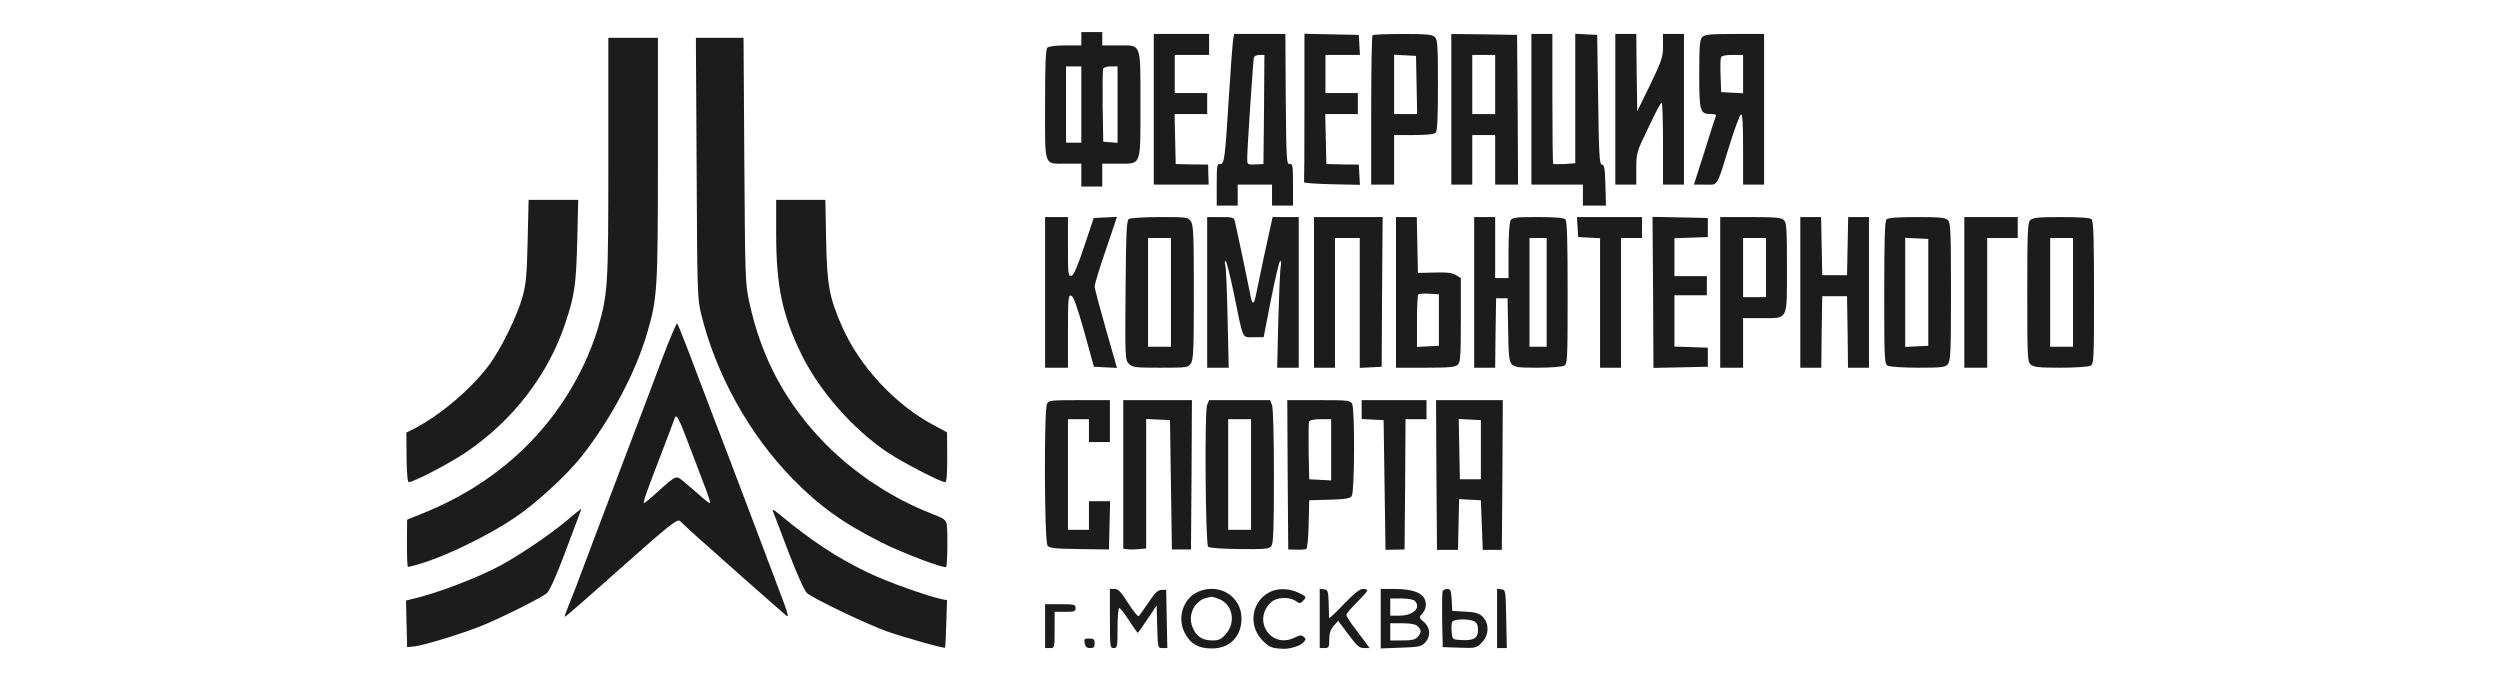 <svg width="234" height="64" viewBox="0 0 234 64" fill="none" xmlns="http://www.w3.org/2000/svg">
<path d="M101.211 4.25H99.729C98.819 4.25 98.158 4.339 98.033 4.464C97.873 4.624 97.819 6.053 97.819 9.819C97.819 15.764 97.658 15.317 99.854 15.317H101.211V17.459H103.174V15.317H104.656C106.87 15.317 106.745 15.656 106.745 9.748C106.745 3.91 106.87 4.25 104.638 4.25H103.174V3H101.211V4.25ZM101.211 13.354H99.783V6.213H101.211V13.354ZM104.602 13.371L103.942 13.318L103.264 13.264L103.21 9.962C103.192 8.159 103.21 6.57 103.246 6.445C103.299 6.32 103.621 6.213 103.978 6.213H104.602V13.371Z" fill="#1C1C1C"/>
<path d="M107.994 17.281H113.135L113.1 16.335L113.082 15.406L111.564 15.389L110.047 15.353L109.94 10.676H112.992V8.712H109.958V5.142H113.171V3.179H107.994V17.281Z" fill="#1C1C1C"/>
<path d="M115.42 3.75C115.367 4.071 115.188 6.427 115.027 8.98C114.67 14.835 114.599 15.424 114.188 15.353C113.921 15.299 113.885 15.514 113.885 17.281V19.244H115.849V17.281H119.062V19.244H121.025V17.281C121.025 15.496 120.99 15.299 120.722 15.353C120.418 15.406 120.401 14.996 120.347 9.284L120.311 3.179H115.509L115.42 3.75ZM118.312 10.248L118.259 15.353L117.509 15.389C116.741 15.424 116.741 15.424 116.741 14.8C116.741 13.871 117.295 5.624 117.366 5.356C117.42 5.249 117.652 5.142 117.901 5.142H118.348L118.312 10.248Z" fill="#1C1C1C"/>
<path d="M122.096 10.051C122.096 13.836 122.079 16.977 122.061 17.049C122.025 17.138 123.203 17.209 124.649 17.245L127.291 17.299L127.184 15.406L125.667 15.389L124.149 15.353L124.042 10.676H127.095V8.712H124.06V5.142H127.291L127.238 4.196L127.184 3.268L122.096 3.161V10.051Z" fill="#1C1C1C"/>
<path d="M128.469 3.303C128.398 3.357 128.344 6.535 128.344 10.355V17.281H130.487V12.64H132.325C133.521 12.64 134.235 12.568 134.378 12.425C134.539 12.265 134.592 11.033 134.592 7.98C134.592 4.357 134.557 3.696 134.307 3.464C134.075 3.232 133.539 3.179 131.308 3.179C129.808 3.179 128.523 3.232 128.469 3.303ZM132.646 10.676H130.487V5.124L132.539 5.231L132.646 10.676Z" fill="#1C1C1C"/>
<path d="M135.842 17.281H137.805V12.64H139.948V17.281H142.09L142.054 10.265L142 3.268L138.93 3.214L135.842 3.179V17.281ZM139.948 10.676H137.805V5.142H139.948V10.676Z" fill="#1C1C1C"/>
<path d="M143.339 17.281H148.159V19.244H150.319L150.266 17.317C150.23 15.764 150.158 15.406 149.944 15.406C149.712 15.406 149.659 14.568 149.587 9.337L149.498 3.268L147.445 3.161V15.281L146.445 15.353C145.892 15.371 145.41 15.371 145.374 15.335C145.339 15.299 145.303 12.533 145.303 9.212V3.179H143.339V17.281Z" fill="#1C1C1C"/>
<path d="M151.194 17.281H153.157V15.781C153.157 14.318 153.175 14.246 154.282 11.961C154.889 10.658 155.442 9.605 155.532 9.605C155.603 9.605 155.657 11.336 155.657 13.443V17.281H157.62V3.179H155.657V4.303C155.657 5.338 155.549 5.66 154.461 7.927L153.247 10.408L153.193 6.784L153.157 3.179H151.194V17.281Z" fill="#1C1C1C"/>
<path d="M159.334 3.464C159.102 3.696 159.048 4.267 159.048 6.927C159.048 10.444 159.12 10.676 160.155 10.676C160.601 10.676 160.673 10.729 160.566 10.979C160.494 11.158 160.209 12.015 159.941 12.907C159.673 13.782 159.245 15.139 158.995 15.889L158.548 17.281H159.602C160.851 17.281 160.637 17.638 161.904 13.532C162.369 12.015 162.851 10.747 162.958 10.712C163.1 10.658 163.154 11.622 163.154 13.961V17.281H165.118V3.179H162.369C160.101 3.179 159.566 3.232 159.334 3.464ZM163.154 8.73L161.101 8.623L161.048 7.124C161.012 6.302 161.03 5.517 161.083 5.374C161.155 5.214 161.512 5.142 162.172 5.142H163.154V8.73Z" fill="#1C1C1C"/>
<path d="M56.94 14.817C56.94 27.01 56.904 27.438 55.94 30.812C55.69 31.669 55.101 33.204 54.602 34.222C51.62 40.469 46.497 45.218 39.767 47.967L38.107 48.645L38.089 50.823C38.089 52.019 38.125 53.037 38.178 53.054C38.232 53.09 39.017 52.876 39.892 52.59C42.124 51.858 45.783 50.056 48.032 48.556C50.05 47.235 52.995 44.539 54.423 42.736C57.154 39.273 59.511 34.864 60.599 31.08C61.528 27.92 61.581 27.01 61.581 14.817V3.536H56.94V14.817Z" fill="#1C1C1C"/>
<path d="M65.205 15.71C65.259 27.349 65.276 27.974 65.633 29.42C67.026 35.061 70.114 40.63 74.131 44.754C76.648 47.342 78.879 48.949 82.503 50.77C84.395 51.733 88.304 53.215 88.554 53.072C88.679 52.983 88.733 49.663 88.608 49.038C88.536 48.663 88.304 48.502 87.233 48.092C83.592 46.682 80.075 44.379 77.29 41.576C73.577 37.81 71.239 33.49 70.114 28.188C69.757 26.581 69.739 25.76 69.668 14.996L69.596 3.536H65.134L65.205 15.71Z" fill="#1C1C1C"/>
<path d="M49.389 22.493C49.318 25.653 49.246 26.528 48.925 27.724C48.425 29.562 46.854 32.758 45.694 34.275C44.034 36.471 41.142 38.898 38.785 40.112L38.036 40.487L38.054 42.808C38.071 44.307 38.143 45.129 38.268 45.129C38.732 45.129 42.266 43.272 43.712 42.272C48.068 39.291 51.317 35.043 52.906 30.276C53.78 27.688 53.923 26.653 54.03 22.583L54.12 18.709H49.478L49.389 22.493Z" fill="#1C1C1C"/>
<path d="M72.649 21.869C72.649 26.76 73.22 29.473 75.005 33.151C76.701 36.596 79.789 40.13 83.074 42.344C84.466 43.272 88.037 45.129 88.465 45.129C88.608 45.129 88.661 44.414 88.661 42.808L88.644 40.469L87.483 39.845C83.806 37.917 80.432 34.275 78.79 30.509C77.612 27.795 77.415 26.724 77.326 22.493L77.255 18.709H72.649V21.869Z" fill="#1C1C1C"/>
<path d="M97.819 34.418H99.961V31.008C99.961 27.938 99.997 27.617 100.247 27.67C100.479 27.706 100.782 28.581 101.478 31.026L102.389 34.329L104.549 34.436L103.514 30.812C102.942 28.813 102.46 27.01 102.46 26.813C102.46 26.599 102.924 25.046 103.514 23.368L104.549 20.298L102.371 20.405L101.478 23.082C100.818 25.046 100.497 25.778 100.282 25.814C99.979 25.867 99.961 25.653 99.961 23.1V20.316H97.819V34.418Z" fill="#1C1C1C"/>
<path d="M105.673 20.494C105.441 20.637 105.406 21.619 105.352 27.17C105.299 33.525 105.316 33.704 105.673 34.061C105.995 34.382 106.245 34.418 108.601 34.418C111.065 34.418 111.207 34.4 111.457 34.025C111.707 33.686 111.743 32.74 111.743 27.367C111.743 21.994 111.707 21.047 111.457 20.708C111.207 20.333 111.082 20.316 108.565 20.316C107.119 20.316 105.816 20.405 105.673 20.494ZM109.601 32.454H107.459V22.279H109.601V32.454Z" fill="#1C1C1C"/>
<path d="M112.992 34.418H115.01L114.903 29.812C114.849 27.295 114.76 25.046 114.688 24.814C114.617 24.6 114.635 24.421 114.706 24.421C114.795 24.421 115.135 25.76 115.474 27.402C116.402 31.919 116.223 31.562 117.33 31.562H118.276L118.973 27.991C119.365 26.028 119.74 24.421 119.829 24.421C119.919 24.421 119.937 24.636 119.883 24.903C119.812 25.189 119.722 27.438 119.651 29.902L119.544 34.418H121.561V20.316H119.115L118.366 23.743C117.973 25.635 117.58 27.456 117.527 27.759C117.366 28.563 117.17 28.491 117.027 27.581C116.92 26.992 116.045 22.779 115.581 20.708C115.492 20.351 115.384 20.316 114.242 20.316H112.992V34.418Z" fill="#1C1C1C"/>
<path d="M122.989 34.418H124.953V22.279H127.273V34.436L129.326 34.329L129.362 27.313L129.415 20.316H122.989V34.418Z" fill="#1C1C1C"/>
<path d="M130.665 34.418H133.414C135.681 34.418 136.217 34.364 136.449 34.132C136.699 33.9 136.734 33.258 136.734 29.955V26.028L136.306 25.76C135.985 25.546 135.485 25.474 134.289 25.51L132.718 25.546L132.611 20.316H130.665V34.418ZM134.682 32.365L132.629 32.472V30.08C132.629 28.777 132.682 27.634 132.754 27.563C132.825 27.492 133.289 27.456 133.789 27.492L134.682 27.545V32.365Z" fill="#1C1C1C"/>
<path d="M137.984 34.418H139.948L139.983 31.169L140.037 27.92H141.108L141.161 30.848C141.197 33.258 141.251 33.829 141.501 34.097C141.751 34.364 142.09 34.418 143.911 34.418C145.089 34.418 146.195 34.329 146.392 34.239C146.713 34.061 146.731 33.793 146.731 27.402C146.731 22.458 146.677 20.69 146.517 20.53C146.374 20.387 145.535 20.316 143.928 20.316C141.768 20.316 141.554 20.351 141.376 20.655C141.286 20.851 141.197 22.136 141.197 23.511V26.028H139.948V20.316H137.984V34.418ZM144.767 32.454H143.161V22.279H144.767V32.454Z" fill="#1C1C1C"/>
<path d="M147.659 21.244L147.713 22.19L149.766 22.297V34.418H151.729V22.279H153.693V20.316H147.606L147.659 21.244Z" fill="#1C1C1C"/>
<path d="M154.728 27.367L154.764 34.436L159.852 34.329V32.544L156.728 32.437V27.634H159.762V25.849H156.728V22.297L159.852 22.19V20.405L154.675 20.298L154.728 27.367Z" fill="#1C1C1C"/>
<path d="M161.012 34.418H163.154V29.777H164.903C167.403 29.777 167.26 30.062 167.26 24.992C167.26 21.494 167.224 20.833 166.974 20.601C166.742 20.369 166.207 20.316 163.85 20.316H161.012V34.418ZM165.296 27.813H163.154V22.279H165.296V27.813Z" fill="#1C1C1C"/>
<path d="M168.509 34.418H170.473L170.509 31.062L170.562 27.724H172.883L172.936 31.062L172.972 34.418H174.936V20.316H172.99L172.883 25.76H170.562L170.455 20.316H168.509V34.418Z" fill="#1C1C1C"/>
<path d="M176.578 20.53C176.417 20.69 176.364 22.458 176.364 27.402C176.364 33.793 176.382 34.061 176.703 34.239C176.899 34.329 178.167 34.418 179.541 34.418C181.719 34.418 182.058 34.382 182.308 34.097C182.576 33.793 182.612 33.061 182.612 27.313C182.612 21.708 182.576 20.833 182.326 20.601C182.094 20.369 181.576 20.316 179.416 20.316C177.613 20.316 176.721 20.387 176.578 20.53ZM180.487 32.365L178.327 32.472V22.261L180.487 22.368V32.365Z" fill="#1C1C1C"/>
<path d="M183.861 34.418H186.003V22.279H188.86V20.316H183.861V34.418Z" fill="#1C1C1C"/>
<path d="M190.038 20.601C189.788 20.833 189.752 21.708 189.752 27.349C189.752 33.4 189.77 33.847 190.073 34.114C190.341 34.364 190.823 34.418 192.858 34.418C194.215 34.418 195.464 34.329 195.661 34.239C195.982 34.061 196 33.793 196 27.402C196 22.458 195.946 20.69 195.786 20.53C195.643 20.387 194.75 20.316 192.947 20.316C190.787 20.316 190.27 20.369 190.038 20.601ZM194.036 32.454H191.894V22.279H194.036V32.454Z" fill="#1C1C1C"/>
<path d="M62.045 33.4C61.385 35.185 60.189 38.327 59.404 40.398C57.779 44.682 54.637 52.965 53.905 54.947C53.62 55.679 53.263 56.589 53.102 56.982C52.941 57.357 52.834 57.696 52.87 57.731C52.906 57.767 55.137 55.821 57.833 53.411C62.76 49.038 63.456 48.467 63.688 48.806C63.759 48.895 64.973 50.02 66.401 51.269C67.829 52.537 69.275 53.822 69.614 54.126C70.917 55.286 73.292 57.357 73.577 57.606C73.827 57.803 73.791 57.571 73.381 56.446C72.649 54.483 67.544 40.987 67.026 39.684C66.794 39.095 66.151 37.399 65.598 35.935C64.116 31.99 63.491 30.419 63.384 30.276C63.331 30.205 62.724 31.615 62.045 33.4ZM64.634 42.023C65.223 43.575 65.901 45.361 66.133 45.968C66.365 46.592 66.508 47.092 66.437 47.092C66.365 47.092 65.99 46.807 65.598 46.45C65.205 46.093 64.545 45.539 64.116 45.182C63.259 44.45 63.384 44.397 61.528 46.057C60.903 46.628 60.332 47.092 60.278 47.092C60.153 47.092 60.492 46.093 61.938 42.362C62.545 40.791 63.081 39.363 63.134 39.184C63.295 38.649 63.509 39.041 64.634 42.023Z" fill="#1C1C1C"/>
<path d="M97.998 37.792C97.712 38.327 97.748 50.68 98.051 51.073C98.23 51.305 98.712 51.359 101.032 51.394L103.799 51.43L103.906 46.914H101.925V49.591H99.961V39.238H101.925V41.38H103.888V37.453H101.032C98.408 37.453 98.176 37.471 97.998 37.792Z" fill="#1C1C1C"/>
<path d="M105.138 51.359L105.549 51.412C105.763 51.448 106.245 51.43 106.62 51.394L107.28 51.341V39.22L109.511 39.327L109.69 51.43H111.475L111.529 44.432L111.564 37.453H105.138V51.359Z" fill="#1C1C1C"/>
<path d="M112.975 37.935C112.743 38.577 112.832 50.93 113.082 51.18C113.189 51.287 114.403 51.377 116.027 51.394C118.491 51.412 118.794 51.394 119.008 51.091C119.187 50.841 119.24 49.449 119.24 44.575C119.24 40.969 119.169 38.184 119.062 37.917L118.883 37.453H113.171L112.975 37.935ZM117.098 49.591H114.956V39.238H117.098V49.591Z" fill="#1C1C1C"/>
<path d="M120.526 44.432L120.579 51.43L121.347 51.448C121.757 51.466 122.186 51.43 122.275 51.377C122.364 51.323 122.471 50.27 122.489 49.056L122.543 46.824L124.417 46.771C125.917 46.735 126.327 46.664 126.524 46.432C126.791 46.057 126.827 38.327 126.559 37.792C126.381 37.471 126.149 37.453 123.435 37.453H120.49L120.526 44.432ZM124.596 44.968L122.543 44.861L122.489 42.272C122.471 40.862 122.489 39.595 122.525 39.47C122.596 39.327 122.971 39.238 123.614 39.238H124.596V44.968Z" fill="#1C1C1C"/>
<path d="M127.452 39.22L129.505 39.327L129.683 51.466L131.468 51.43L131.522 45.325L131.558 39.238H133.521V37.453H127.452V39.22Z" fill="#1C1C1C"/>
<path d="M134.449 44.45L134.503 51.466H136.467L136.574 46.717L138.609 46.824L138.787 51.466H140.572L140.626 44.45L140.662 37.453H134.414L134.449 44.45ZM138.609 44.861H136.645L136.538 39.22L138.609 39.327V44.861Z" fill="#1C1C1C"/>
<path d="M52.923 48.824C51.37 50.109 48.782 51.858 46.943 52.876C44.748 54.072 40.856 55.554 38.5 56.089L38 56.214L38.107 60.57L38.714 60.516C39.589 60.427 43.07 59.374 44.998 58.606C46.836 57.874 50.549 56.018 51.174 55.536C51.424 55.322 52.013 54.054 52.816 51.912C53.495 50.091 54.137 48.395 54.245 48.11C54.352 47.842 54.405 47.628 54.387 47.628C54.37 47.628 53.709 48.163 52.923 48.824Z" fill="#1C1C1C"/>
<path d="M72.363 47.895C72.435 48.092 73.113 49.823 73.827 51.733C74.684 53.947 75.309 55.339 75.559 55.536C76.255 56.089 81.235 58.481 83.092 59.124C84.806 59.713 88.358 60.713 88.465 60.623C88.483 60.588 88.536 59.588 88.572 58.374L88.644 56.178L88.179 56.089C86.805 55.803 83.02 54.447 81.307 53.626C78.379 52.233 75.951 50.627 72.935 48.128C72.381 47.663 72.256 47.628 72.363 47.895Z" fill="#1C1C1C"/>
<path d="M103.888 57.892C103.888 60.534 103.906 60.659 104.245 60.659C104.585 60.659 104.602 60.534 104.602 58.785C104.602 57.749 104.674 56.91 104.763 56.91C104.852 56.91 105.263 57.428 105.673 58.071C106.084 58.713 106.459 59.231 106.495 59.231C106.53 59.231 106.941 58.66 107.405 57.946L108.262 56.678L108.315 58.66C108.369 60.659 108.369 60.659 108.815 60.659H109.262L109.154 55.214H108.726C108.387 55.214 108.101 55.482 107.512 56.375C107.084 56.999 106.673 57.589 106.602 57.66C106.512 57.749 106.066 57.196 105.602 56.464C104.924 55.393 104.674 55.125 104.317 55.125H103.888V57.892Z" fill="#1C1C1C"/>
<path d="M112.171 55.375C110.743 56 110.154 57.803 110.886 59.231C111.422 60.284 112.207 60.713 113.474 60.695C115.117 60.695 116.206 59.552 116.206 57.892C116.206 55.821 114.135 54.536 112.171 55.375ZM114.153 56.089C115.384 56.607 115.688 58.249 114.76 59.32C114.296 59.856 114.081 59.945 113.457 59.945C112.546 59.945 111.975 59.57 111.636 58.749C111.297 57.964 111.475 57.053 112.046 56.482C112.421 56.107 112.653 56 113.403 55.857C113.474 55.857 113.814 55.946 114.153 56.089Z" fill="#1C1C1C"/>
<path d="M119.062 55.322C117.187 56.071 116.723 58.499 118.187 59.963C118.83 60.605 119.026 60.677 120.133 60.73C120.758 60.748 121.704 60.445 121.989 60.141C122.239 59.856 122.257 59.784 122.025 59.606C121.829 59.427 121.65 59.445 121.222 59.659C119.008 60.802 117.152 58.089 118.973 56.375C119.49 55.893 120.615 55.821 121.275 56.25C121.668 56.518 121.722 56.518 122.007 56.196C122.293 55.875 122.275 55.839 121.579 55.5C120.811 55.107 119.794 55.036 119.062 55.322Z" fill="#1C1C1C"/>
<path d="M123.525 60.659H123.971C124.381 60.659 124.417 60.588 124.417 59.874C124.417 59.285 124.524 58.945 124.828 58.588L125.256 58.106L126.202 59.374C127.006 60.463 127.238 60.659 127.684 60.659H128.202L127.702 59.981C127.434 59.624 126.934 58.963 126.613 58.535C126.291 58.106 126.024 57.66 126.024 57.553C126.024 57.428 126.47 56.91 127.006 56.375C127.541 55.839 127.987 55.339 127.987 55.268C127.987 55.197 127.791 55.125 127.559 55.125C127.273 55.125 126.738 55.554 125.774 56.553C125.024 57.339 124.417 57.91 124.399 57.839C124.399 57.767 124.381 57.142 124.364 56.464C124.328 55.322 124.292 55.214 123.935 55.161L123.525 55.107V60.659Z" fill="#1C1C1C"/>
<path d="M129.237 60.695L131.111 60.623C132.754 60.57 133.021 60.516 133.361 60.177C133.932 59.606 133.896 58.749 133.271 58.213C132.825 57.839 132.807 57.767 133.057 57.517C133.503 57.071 133.593 56.428 133.271 55.928C132.914 55.393 132.004 55.125 130.451 55.125H129.237V60.695ZM132.414 56.232C133.057 56.875 132.289 57.624 130.986 57.624H130.129V56.018H131.165C131.736 56.018 132.289 56.107 132.414 56.232ZM132.7 58.624C133.057 58.981 133.057 59.213 132.682 59.624C132.468 59.874 132.129 59.945 131.254 59.945H130.129V58.338H131.272C132.075 58.338 132.504 58.428 132.7 58.624Z" fill="#1C1C1C"/>
<path d="M135.021 55.357C134.985 55.482 134.967 56.714 134.985 58.071L135.039 60.57L136.609 60.623C138.145 60.677 138.18 60.659 138.698 60.141C139.626 59.213 139.287 57.624 138.109 57.357C137.895 57.303 137.323 57.249 136.824 57.232L135.931 57.178L135.878 56.143C135.824 55.268 135.77 55.125 135.467 55.125C135.271 55.125 135.074 55.232 135.021 55.357ZM138.002 58.16C138.234 58.285 138.341 58.535 138.341 58.963C138.341 59.731 137.93 59.981 136.77 59.909C135.931 59.856 135.931 59.856 135.878 59.16C135.842 58.785 135.86 58.374 135.913 58.231C136.02 57.928 137.466 57.892 138.002 58.16Z" fill="#1C1C1C"/>
<path d="M140.126 60.659H141.036L140.983 57.928C140.929 55.268 140.929 55.214 140.537 55.161L140.126 55.107V60.659Z" fill="#1C1C1C"/>
<path d="M97.819 60.659H98.265C98.712 60.659 98.712 60.659 98.712 58.963V57.267H99.693C100.55 57.267 100.675 57.232 100.675 56.91C100.675 56.589 100.55 56.553 99.247 56.553H97.819V60.659Z" fill="#1C1C1C"/>
<path d="M101.532 60.213C101.586 60.534 101.728 60.659 102.032 60.659C102.371 60.659 102.46 60.57 102.46 60.213C102.46 59.838 102.371 59.767 101.943 59.767C101.496 59.767 101.443 59.82 101.532 60.213Z" fill="#1C1C1C"/>
</svg>
